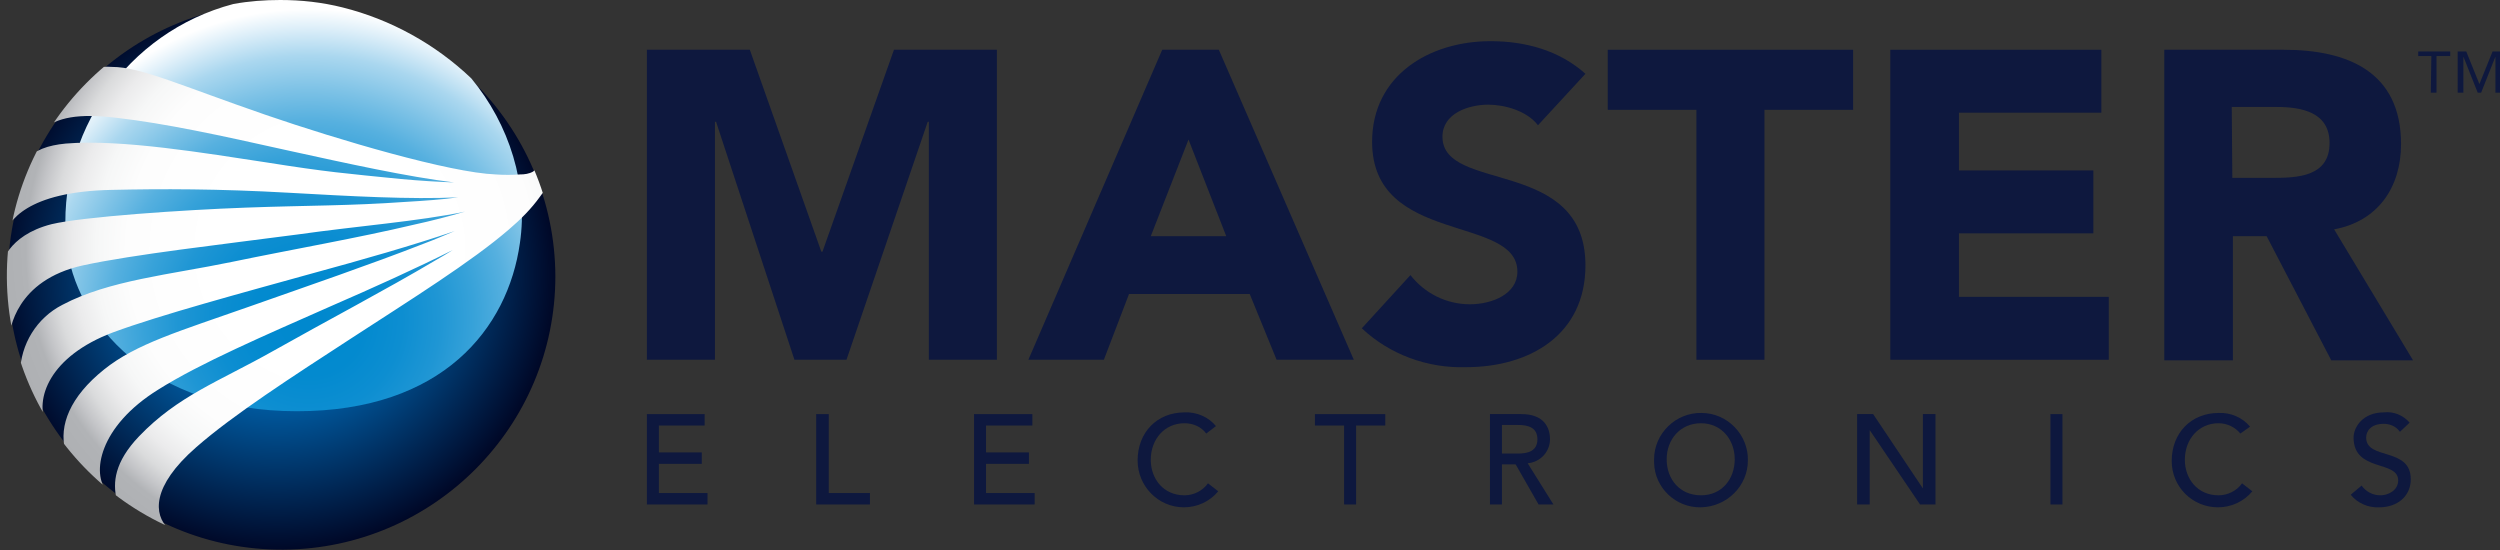 <?xml version="1.0" encoding="UTF-8"?> <!-- Generator: Adobe Illustrator 24.0.0, SVG Export Plug-In . SVG Version: 6.00 Build 0) --> <svg xmlns="http://www.w3.org/2000/svg" xmlns:xlink="http://www.w3.org/1999/xlink" id="Layer_1" x="0px" y="0px" width="437.1px" height="96.2px" viewBox="0 0 437.1 96.2" style="enable-background:new 0 0 437.1 96.2;" xml:space="preserve"><rect x="0" y="0" width="437.1" height="96.2" fill="#333333" stroke="none"/> <style type="text/css"> .st0{clip-path:url(#SVGID_2_);} .st1{fill:url(#SVGID_3_);} .st2{clip-path:url(#SVGID_5_);} .st3{fill:url(#SVGID_6_);} .st4{fill:none;} .st5{clip-path:url(#SVGID_8_);} .st6{clip-path:url(#SVGID_12_);} .st7{clip-path:url(#SVGID_14_);} .st8{fill:url(#SVGID_15_);} .st9{fill:#0E183E;} </style> <title>me-logo-rev</title> <g id="Layer_2_1_"> <g id="Layer_2-2"> <g> <defs> <path id="SVGID_1_" d="M48.9,0.5C22.5,0.7,1.2,22.2,1.4,48.6s21.8,47.7,48.2,47.5c26.3-0.2,47.5-21.6,47.5-47.8 C97,21.8,75.4,0.4,48.9,0.5C48.9,0.5,48.9,0.5,48.9,0.5L48.9,0.5"></path> </defs> <clipPath id="SVGID_2_"> <use xlink:href="#SVGID_1_" style="overflow:visible;"></use> </clipPath> <g class="st0"> <radialGradient id="SVGID_3_" cx="-1579.542" cy="1338.372" r="0.75" gradientTransform="matrix(67.78 0 0 67.26 107109.805 -89971.555)" gradientUnits="userSpaceOnUse"> <stop offset="0" style="stop-color:#448CCB"></stop> <stop offset="0.11" style="stop-color:#418AC9"></stop> <stop offset="0.2" style="stop-color:#3783C4"></stop> <stop offset="0.29" style="stop-color:#2579BC"></stop> <stop offset="0.37" style="stop-color:#0D69B0"></stop> <stop offset="0.41" style="stop-color:#0061AA"></stop> <stop offset="1" style="stop-color:#00011D"></stop> </radialGradient> <rect x="0.6" y="0.3" class="st1" width="96.6" height="95.9"></rect> </g> </g> <g> <defs> <path id="SVGID_4_" d="M40.8,0.7c-18.6,4.9-31,22.6-29.2,41.8c1.5,14,14.8,29.4,40.3,29.4s36.9-14.5,39-29.4 c1.5-10.1-1.8-20.7-8.5-28.8c-6.3-6-14.1-10.3-22.5-12.4C56.3,0.4,52.7,0,49,0C46.3,0,43.5,0.2,40.8,0.7"></path> </defs> <clipPath id="SVGID_5_"> <use xlink:href="#SVGID_4_" style="overflow:visible;"></use> </clipPath> <g class="st2"> <g> <radialGradient id="SVGID_6_" cx="-1581.357" cy="1336.18" r="0.74" gradientTransform="matrix(73.55 0 0 73.55 116362.477 -98220.414)" gradientUnits="userSpaceOnUse"> <stop offset="0" style="stop-color:#0088CE"></stop> <stop offset="2.000000e-02" style="stop-color:#0088CE"></stop> <stop offset="0.18" style="stop-color:#038ACF"></stop> <stop offset="0.3" style="stop-color:#0D8ED1"></stop> <stop offset="0.42" style="stop-color:#1F96D4"></stop> <stop offset="0.53" style="stop-color:#37A2D9"></stop> <stop offset="0.64" style="stop-color:#56B0DF"></stop> <stop offset="0.74" style="stop-color:#7DC2E6"></stop> <stop offset="0.85" style="stop-color:#AAD7EF"></stop> <stop offset="0.94" style="stop-color:#DEEFF9"></stop> <stop offset="1" style="stop-color:#FFFFFF"></stop> </radialGradient> <rect x="9.6" class="st3" width="82.7" height="71.9"></rect> </g> </g> </g> <path class="st4" d="M17.3,57.6c0,17.1,13.9,31,31,31s31-13.9,31-31s-13.9-31-31-31S17.3,40.5,17.3,57.6"></path> <g> <defs> <rect id="SVGID_7_" x="18" y="32" width="62.1" height="62.1"></rect> </defs> <clipPath id="SVGID_8_"> <use xlink:href="#SVGID_7_" style="overflow:visible;"></use> </clipPath> <g class="st5"> <g> <defs> <path id="SVGID_9_" d="M80.1,63c0,17.1-13.9,31-31,31s-31-13.9-31-31s13.9-31,31-31S80.1,45.9,80.1,63"></path> </defs> <clipPath id="SVGID_10_"> <use xlink:href="#SVGID_9_" style="overflow:visible;"></use> </clipPath> </g> </g> </g> <g> <defs> <path id="SVGID_11_" d="M16.2,12.1c-0.6,0-3.1,2.8-4.5,4.4c-1.6,1.9-4.6,5.7-4.3,6.2c2.6-2.2,6.3-2.9,13-2.1 c8.6,1,17.8,3,29.9,5.7c10.5,2.3,20.9,4.6,29.1,5.6c-2.8-0.1-6-0.3-9.3-0.6c-9.9-1-12.8-1.2-23.5-2.9 c-10.6-1.6-25.4-4.1-35.1-3.3c-3.1,0.3-5.5,1.1-7,3c-0.7,0.4-1.6,3.3-2.1,5c-0.9,2.6-2.1,7.8-1.7,8.3c0.6-2.7,4-7.9,18.8-8.2 c8.7-0.2,18.7-0.2,31,0.5c10.7,0.6,21.3,1.2,29.6,0.8c-2.8,0.4-5.9,0.6-9.2,0.8c-9.9,0.7-16.9,0.6-27.9,1s-28.6,1.6-34,2.9 c-7.8,2-8.8,7.1-8.9,7.8C0,49,0.1,50.8,0.3,52.7C0.5,54.8,1,56.9,1.6,59c0.1-1.2,1.1-10,12.9-12.6c8.7-1.9,24.6-3.7,37.5-5.4 c10.6-1.5,21.2-2.3,29.3-4c-2.7,0.8-5.8,1.6-9,2.3c-9.7,2.3-21.2,4.3-31.8,6.5S19,49,10.9,53.3c-4.5,2.3-7.3,6.9-7.4,11.9 c0.4,1.5,1,3,1.7,4.4C6,71.3,7,72.9,8.1,74.3c-2.1-4.5,0.5-12,11.7-16.2c8.1-3,22.9-7,34.8-10.3c8.8-2.4,17.6-4.9,24.9-7.4 c-1.7,0.7-3.5,1.5-5.4,2.2c-9.2,3.6-20.3,7.4-30.5,11c-12.2,4.3-19.8,6.5-25.4,11c-6,4.8-7.9,9.8-6.8,14.1 c0.1,0.3,0.3,0.6,0.5,0.8c1.8,2.1,3.8,4.1,5.9,5.8c0.3,0.2,0.6,0.4,0.9,0.6c-2.7-3-1.5-11.3,9-17.8c7.3-4.6,18.7-9.5,30-14.5 c7.6-3.3,15.1-6.7,21.5-9.9c-1,0.6-2.1,1.3-3.2,1.9c-8.6,5.1-18.9,10.5-28.3,15.8s-16.6,7.8-23.4,14.9c-4.3,4.5-4.6,8.1-3.9,11 c1.6,1.7,8.1,5.1,9,5.1c-2.5-2.4-3-7.3,4.9-14.2c6.5-5.7,16.9-12.4,27.2-19.1S82.4,45.8,89,40.1c2-1.7,3.9-3.6,5.4-5.7l0.8-1.1 c0-0.4-0.1-0.7-0.2-1.1l-0.2-0.5l-0.1-0.2c-0.5-1.2-0.9-2-0.9-2l-0.6,0.5c-0.7,0.4-1.5,0.5-2.3,0.5c-1.4,0.1-2.8,0.1-4.2,0 c-8-0.3-27.4-6-40.2-10.4c-14.8-5.1-21.9-8.4-26.9-8.4C18.4,11.6,17.3,11.7,16.2,12.1"></path> </defs> <clipPath id="SVGID_12_"> <use xlink:href="#SVGID_11_" style="overflow:visible;"></use> </clipPath> <g class="st6"> <g> <defs> <path id="SVGID_13_" d="M48.9,0.3C22.4,0.5,1,22.1,1.2,48.6S23,96.5,49.5,96.3c26.4-0.2,47.7-21.6,47.7-48 C97.1,21.7,75.5,0.3,48.9,0.3C48.9,0.3,48.9,0.3,48.9,0.3L48.9,0.3"></path> </defs> <clipPath id="SVGID_14_"> <use xlink:href="#SVGID_13_" style="overflow:visible;"></use> </clipPath> <g class="st7"> <radialGradient id="SVGID_15_" cx="-1586.071" cy="1331.284" r="0.72" gradientTransform="matrix(94.79 0 0 94.79 150401.078 -126148.992)" gradientUnits="userSpaceOnUse"> <stop offset="0" style="stop-color:#FFFFFF"></stop> <stop offset="0.28" style="stop-color:#FFFFFF"></stop> <stop offset="0.29" style="stop-color:#FFFFFF"></stop> <stop offset="0.52" style="stop-color:#FDFDFD"></stop> <stop offset="0.6" style="stop-color:#F6F7F7"></stop> <stop offset="0.66" style="stop-color:#EBEBEC"></stop> <stop offset="0.71" style="stop-color:#DADBDC"></stop> <stop offset="0.75" style="stop-color:#C4C5C8"></stop> <stop offset="0.78" style="stop-color:#B1B3B6"></stop> <stop offset="1" style="stop-color:#A7A9AC"></stop> </radialGradient> <rect y="11.6" class="st8" width="95.2" height="81"></rect> </g> </g> </g> </g> <polygon class="st9" points="113.1,72.4 123.2,72.4 123.2,74.4 115.2,74.4 115.2,79.1 122.7,79.1 122.7,81.1 115.2,81.1 115.2,86.2 123.7,86.2 123.7,88.2 113.1,88.2 "></polygon> <polygon class="st9" points="142.7,72.4 144.9,72.4 144.9,86.2 152.1,86.2 152.1,88.2 142.7,88.2 "></polygon> <polygon class="st9" points="170.3,72.4 180.5,72.4 180.5,74.4 172.4,74.4 172.4,79.1 179.9,79.1 179.9,81.1 172.4,81.1 172.4,86.2 180.9,86.2 180.9,88.2 170.3,88.2 "></polygon> <path class="st9" d="M210.9,75.8c-0.9-1.2-2.3-1.8-3.8-1.8c-3.5,0-5.9,2.8-5.9,6.4c0,3.3,2.2,6.2,5.9,6.2c1.6,0,3.2-0.8,4.1-2.1 l1.8,1.4c-1.5,1.8-3.7,2.8-6,2.8c-4.5,0-8.1-3.7-8.1-8.2c0-4.9,3.4-8.4,8.2-8.4c2.1-0.1,4.2,0.8,5.5,2.4L210.9,75.8z"></path> <polygon class="st9" points="235,74.4 229.9,74.4 229.9,72.4 242.2,72.4 242.2,74.4 237.1,74.4 237.1,88.2 235,88.2 "></polygon> <path class="st9" d="M260.5,72.4h5.5c4,0,5,2.4,5,4.4c0,2.2-1.7,4-3.9,4.2l4.5,7.2H269l-4-7h-2.4v7h-2.1V72.4z M262.6,79.3h2.8 c1.7,0,3.4-0.4,3.4-2.5s-1.7-2.5-3.4-2.5h-2.8V79.3z"></path> <path class="st9" d="M289.2,80.3c0-4.5,3.8-8.2,8.3-8.1c4.5,0,8.2,3.8,8.1,8.3c0,4.5-3.7,8.1-8.2,8.2c-4.4,0.1-8.1-3.4-8.2-7.8 C289.2,80.6,289.2,80.5,289.2,80.3 M303.3,80.3c0-3.4-2.3-6.3-5.9-6.3s-6,2.8-6,6.3s2.3,6.3,6,6.3S303.3,83.7,303.3,80.3"></path> <polygon class="st9" points="324.7,72.4 327.5,72.4 336.2,85.4 336.2,85.4 336.2,72.4 338.4,72.4 338.4,88.2 335.7,88.2 326.9,75.2 326.9,75.2 326.9,88.2 324.7,88.2 "></polygon> <rect x="358.5" y="72.4" class="st9" width="2.1" height="15.8"></rect> <path class="st9" d="M391.7,75.8c-0.9-1.1-2.3-1.8-3.8-1.8c-3.5,0-5.9,2.8-5.9,6.4c0,3.3,2.2,6.2,5.9,6.2c1.6,0,3.2-0.8,4.1-2.1 l1.8,1.4c-1.5,1.8-3.7,2.8-6,2.8c-4.5,0-8.1-3.6-8.1-8.1c0,0,0,0,0,0c0-4.9,3.4-8.4,8.2-8.4c2.1-0.1,4.2,0.8,5.5,2.4L391.7,75.8z"></path> <path class="st9" d="M412.9,84.9c0.8,1.1,2,1.7,3.3,1.7c1.4,0,3.1-0.9,3.1-2.6c0-3.6-7.8-1.4-7.8-7.5c0-1.8,1.6-4.4,5.3-4.4 c1.7-0.2,3.4,0.5,4.5,1.8l-1.7,1.6c-0.6-0.9-1.7-1.4-2.8-1.4c-2.4,0-3.1,1.4-3.1,2.4c0,4,7.8,1.6,7.8,7.3c0,3-2.4,4.9-5.5,4.9 c-1.9,0.1-3.8-0.7-5-2.2L412.9,84.9z"></path> <polygon class="st9" points="113.1,8.7 131.1,8.7 143.6,44 143.8,44 156.3,8.7 174.3,8.7 174.3,62.9 162.4,62.9 162.4,21.3 162.2,21.3 148,62.9 138.9,62.9 125.2,21.3 125,21.3 125,62.9 113.1,62.9 "></polygon> <path class="st9" d="M203.2,8.7h9.9l23.6,54.2h-13.5l-4.7-11.5h-21.1L193,62.9h-13.2L203.2,8.7z M207.8,24.4l-6.6,16.9h13.2 L207.8,24.4z"></path> <path class="st9" d="M268.9,21.9c-1.9-2.5-5.8-3.6-8.7-3.6c-3.4,0-8,1.5-8,5.6c0,9.9,25,3.5,25,22.5c0,12.1-9.7,17.8-20.9,17.8 c-6.7,0.2-13.3-2.2-18.2-6.8l8.5-9.3c2.5,3.2,6.3,5.1,10.4,5.1c3.9,0,8.3-1.8,8.3-5.7c0-10-25.4-4.6-25.4-22.7 c0-11.6,10-17.6,20.7-17.6c6.1,0,12,1.6,16.6,5.7L268.9,21.9z"></path> <polygon class="st9" points="296.6,19.2 281.1,19.2 281.1,8.7 324,8.7 324,19.2 308.5,19.2 308.5,62.9 296.6,62.9 "></polygon> <polygon class="st9" points="330.5,8.7 367.4,8.7 367.4,19.7 342.5,19.7 342.5,29.8 366,29.8 366,40.8 342.5,40.8 342.5,51.9 368.7,51.9 368.7,62.9 330.5,62.9 "></polygon> <path class="st9" d="M378.3,8.7h21c11.1,0,20.5,3.8,20.5,16.5c0,7.6-4.1,13.5-11.7,14.9l13.8,22.9h-14.3l-11.3-21.7h-5.9v21.7h-12 V8.7z M390.3,31.1h7c4.4,0,10-0.2,10-6.1c0-5.4-4.9-6.3-9.3-6.3h-7.8L390.3,31.1z"></path> <path class="st9" d="M425.1,9.8h-2.3V9h5.6v0.8H426v6.4h-1L425.1,9.8z M429.7,9h1.5l2.3,5.7l2.3-5.7h1.5v7.2h-1V9.9l0,0l-2.5,6.3 h-0.6l-2.5-6.3l0,0v6.3h-1L429.7,9z"></path> </g> </g> </svg> 